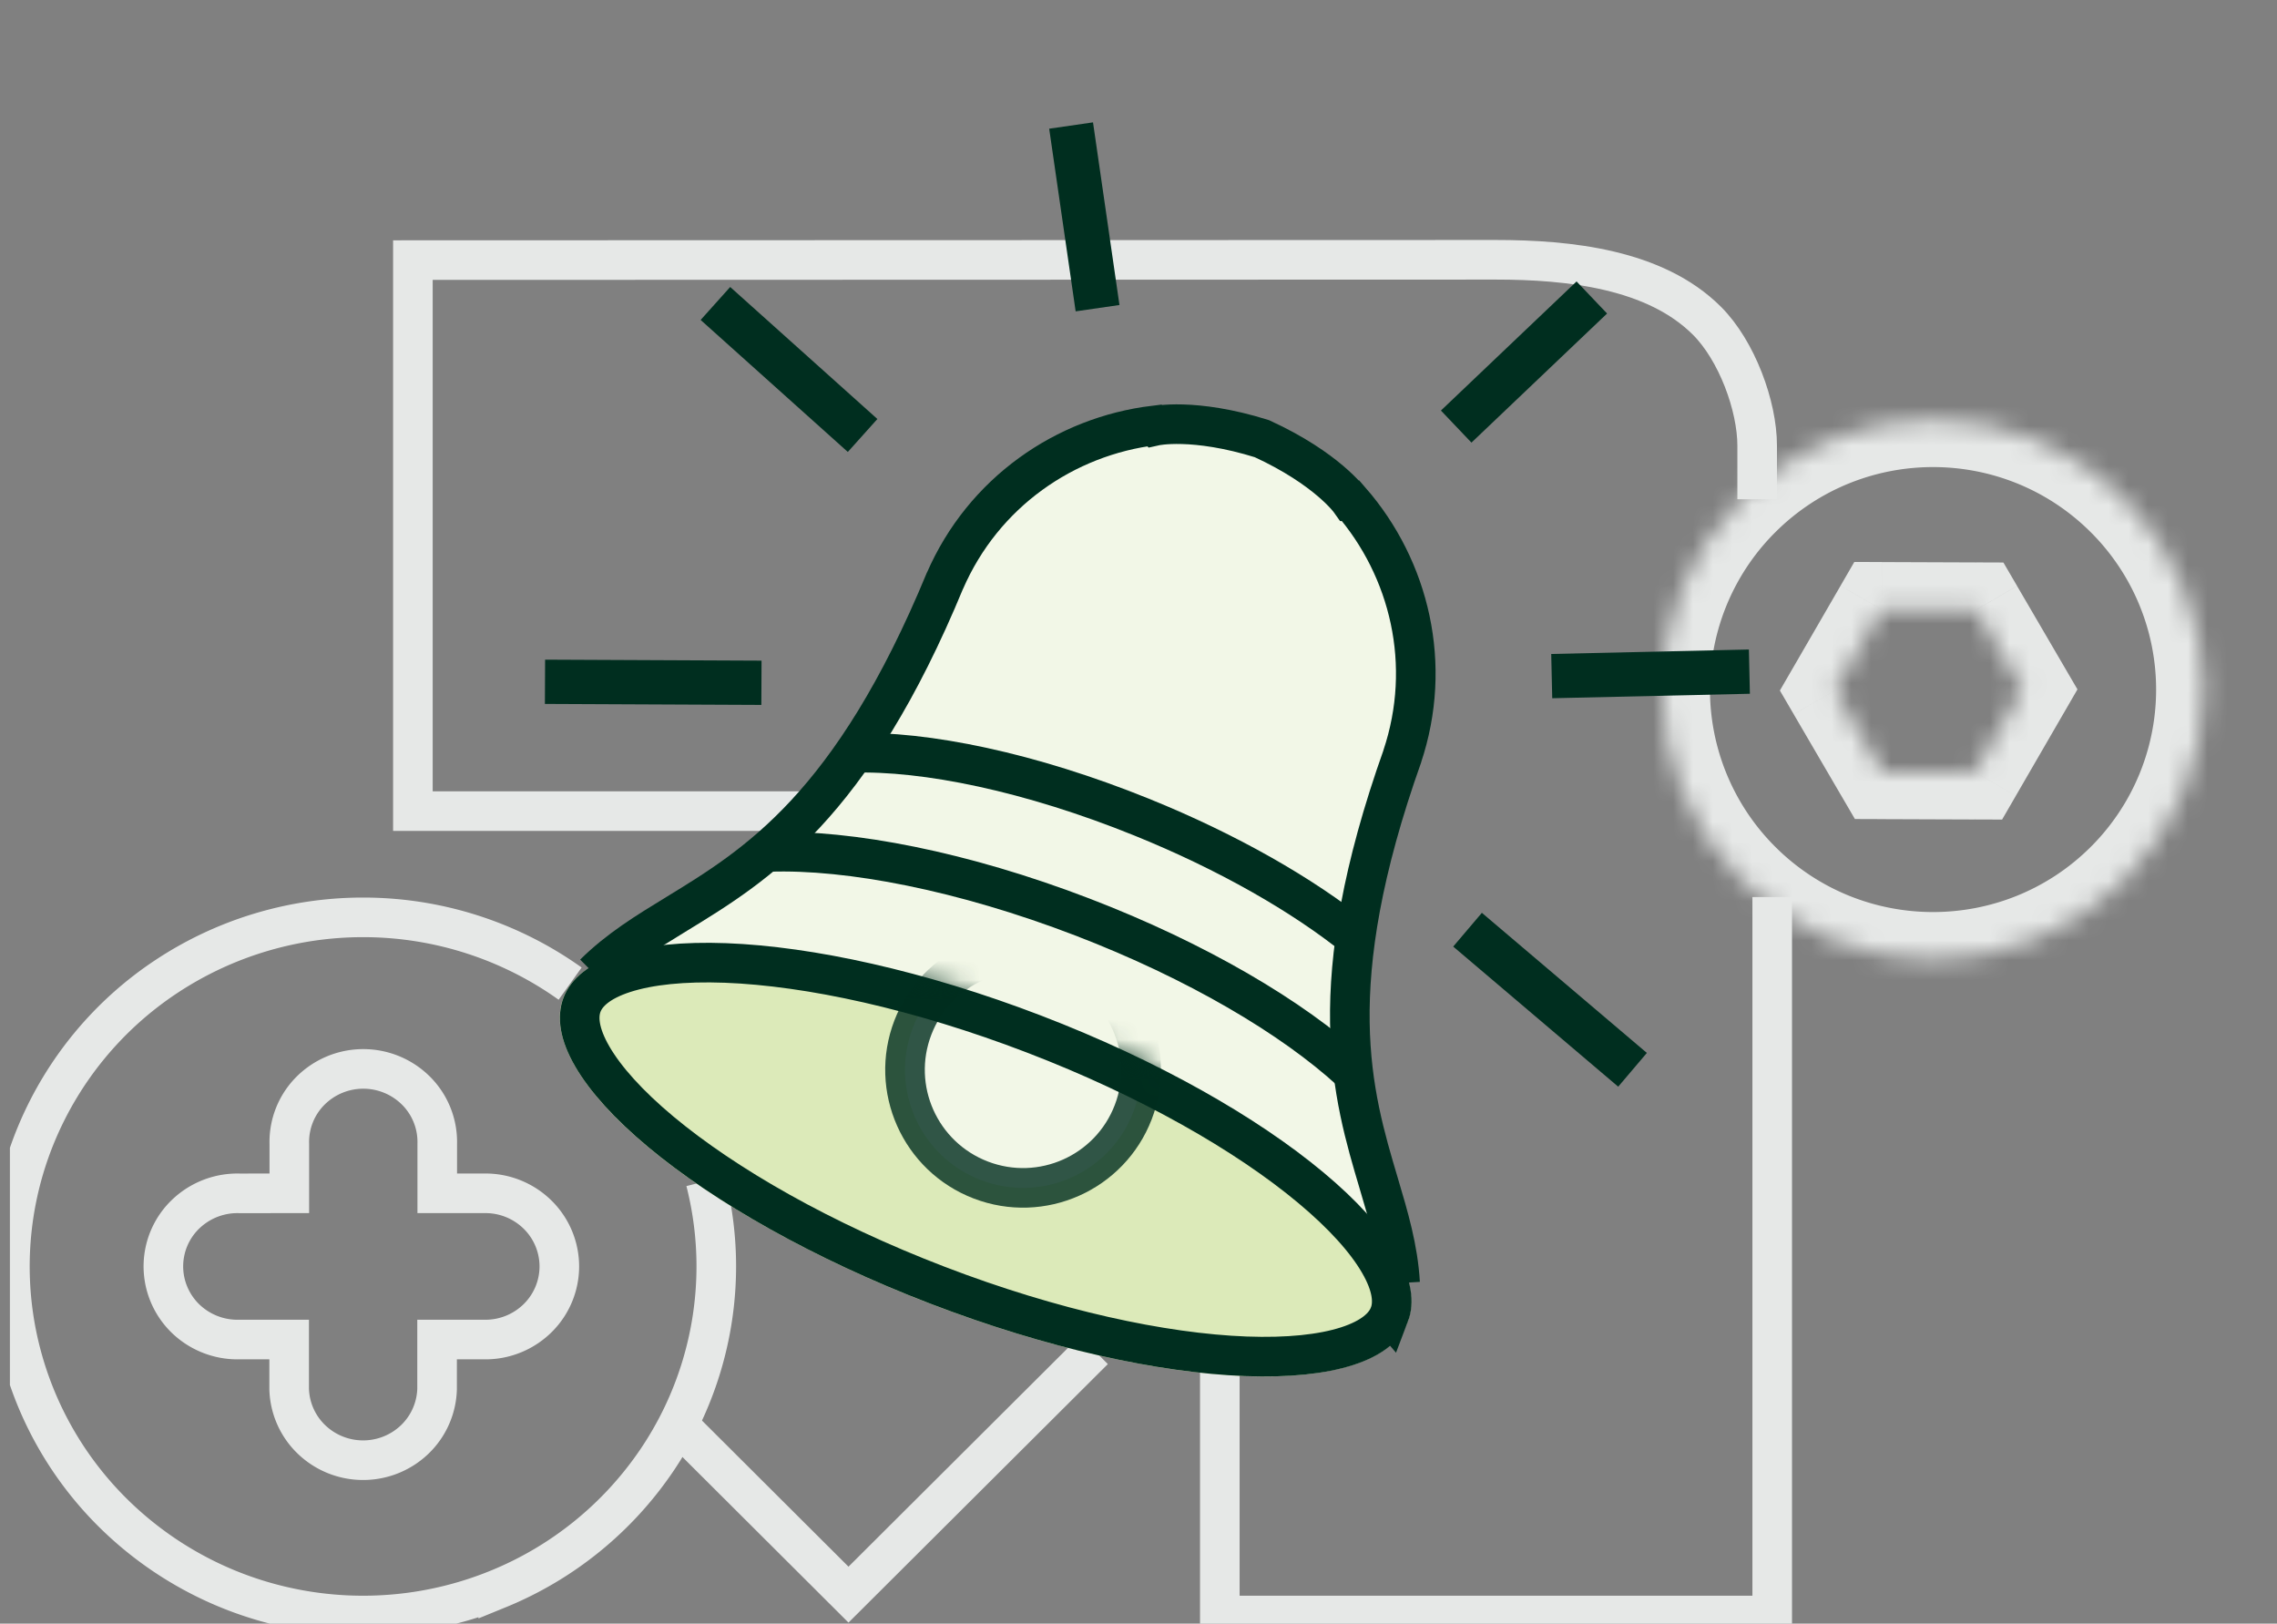<svg xmlns="http://www.w3.org/2000/svg" width="115" height="82" fill="none"><rect width="100%" height="100%" fill="#808080" stroke="none"/><g clip-path="url(#a)"><g clip-path="url(#b)"><path stroke="#E6E8E7" stroke-width="2" d="M61.607 69.085V81.59h27.899V45.305m-48.819-4.34H20.853V13.136l54.697-.016c3.702 0 8.038.466 10.655 3.075 1.514 1.51 2.541 4.305 2.541 6.312v2.708M55.245 68.183 42.853 80.535l-8.81-8.785"/><mask id="c" fill="#fff"><path fill-rule="evenodd" d="M107.294 25.184c-5.338-5.324-13.993-5.324-19.332 0-5.338 5.324-5.338 13.956 0 19.28 5.339 5.325 13.994 5.325 19.332 0 5.339-5.324 5.339-13.956 0-19.28Zm-7.563 13.805 2.413-4.168-2.347-4.02-4.76-.018-2.366 4.086 2.396 4.103 4.664.017Z" clip-rule="evenodd"/></mask><path fill="#E6E8E7" d="m87.962 25.184 1.7 1.695-1.7-1.695Zm19.332 0-1.699 1.695 1.699-1.695Zm-19.332 19.28-1.7 1.695 1.7-1.694Zm19.332 0-1.699-1.694 1.699 1.694Zm-5.15-9.643 2.082 1.198.696-1.203-.701-1.2-2.077 1.205Zm-2.413 4.168-.008 2.397 1.393.005.697-1.204-2.082-1.198Zm.066-8.189 2.077-1.206-.692-1.185-1.376-.005-.009 2.396Zm-4.76-.017.008-2.397-1.393-.005-.697 1.204 2.081 1.198Zm-2.366 4.086L90.59 33.67l-.697 1.204.701 1.2 2.077-1.205Zm2.396 4.103-2.077 1.206.692 1.186 1.376.005.009-2.397ZM89.662 26.88c4.4-4.388 11.533-4.388 15.933 0l3.398-3.39c-6.276-6.26-16.453-6.26-22.73 0l3.398 3.39Zm0 15.89a11.215 11.215 0 0 1 0-15.89l-3.4-3.39c-6.276 6.26-6.276 16.41 0 22.67l3.4-3.39Zm15.933 0c-4.4 4.389-11.534 4.389-15.933 0l-3.4 3.39c6.278 6.26 16.455 6.26 22.732 0l-3.399-3.39Zm0-15.89a11.215 11.215 0 0 1 0 15.89l3.399 3.39c6.276-6.26 6.276-16.41-.001-22.67l-3.398 3.39Zm-5.532 6.744L97.65 37.79l4.163 2.396 2.413-4.168-4.163-2.396Zm-2.343-1.617 2.347 4.021 4.154-2.412-2.347-4.02-4.154 2.411Zm-2.692 1.174 4.76.017.018-4.793-4.76-.018-.018 4.794Zm-.276 2.887 2.366-4.086-4.163-2.396-2.365 4.085 4.162 2.397Zm2.391 1.7-2.395-4.104-4.154 2.412 2.396 4.103 4.153-2.412Zm2.597-1.175-4.665-.017-.017 4.794 4.665.017.017-4.794Z" mask="url(#c)"/><path stroke="#E6E8E7" stroke-width="2" d="M28.795 49.677a17.981 17.981 0 0 0-10.454-3.347A17.988 17.988 0 0 0 8.43 49.3a17.677 17.677 0 0 0-6.571 7.912A17.44 17.44 0 0 0 .842 67.398a17.568 17.568 0 0 0 4.882 9.028 17.904 17.904 0 0 0 9.133 4.825c3.46.68 7.047.332 10.307-1.003a17.795 17.795 0 0 0 8.006-6.493 17.484 17.484 0 0 0 3.006-9.795c0-1.464-.184-2.909-.54-4.305m-11.033 7.996h-2.528v2.498a3.673 3.673 0 0 1-1.128 2.549 3.76 3.76 0 0 1-2.608 1.047 3.76 3.76 0 0 1-2.607-1.047 3.673 3.673 0 0 1-1.128-2.55v-2.497h-2.518a3.775 3.775 0 0 1-2.705-1.047 3.691 3.691 0 0 1-.835-1.21 3.656 3.656 0 0 1 .835-4.08 3.775 3.775 0 0 1 2.705-1.046l2.526-.001v-2.496a3.657 3.657 0 0 1 1.059-2.674 3.774 3.774 0 0 1 5.353 0 3.655 3.655 0 0 1 1.059 2.674v2.496h2.527a3.757 3.757 0 0 1 2.579 1.115 3.67 3.67 0 0 1 1.06 2.577 3.67 3.67 0 0 1-1.06 2.577 3.757 3.757 0 0 1-2.579 1.115h-.007Z"/><ellipse cx="22.838" cy="7.794" fill="#DCEAB9" rx="22.838" ry="7.794" transform="rotate(20.997 -100.685 105.865) skewX(-.007)"/><ellipse cx="5.961" cy="5.96" fill="#F2F7E7" rx="5.961" ry="5.96" transform="rotate(20.997 -100.887 153.327) skewX(-.007)"/><path fill="#F2F7E7" d="M63.731 22.154c-3.468-1.08-5.4-.645-5.4-.645l-.026-.026c-4.518.549-8.64 3.382-10.586 7.865l.025-.066c-4.73 11.469-9.559 14.42-13.572 16.874-1.523.931-2.929 1.791-4.167 3.018 6.171-3.46 19.32 1.442 22.574 2.69 2.902 1.114 14.968 5.74 18.133 12.933-.1-1.74-.57-3.32-1.078-5.03-1.34-4.508-2.953-9.932 1.207-21.62l-.025.066c1.555-4.633.387-9.497-2.604-12.927l-.035.002s-1.146-1.617-4.446-3.134Z"/><path stroke="#002E1F" stroke-width="2" d="M70.172 66.39c-.232.606-.866 1.186-2.136 1.597-1.26.407-2.994.59-5.113.511-4.227-.159-9.76-1.358-15.574-3.59-5.814-2.23-10.728-5.041-13.977-7.751-1.628-1.359-2.793-2.655-3.457-3.8-.67-1.156-.752-2.01-.52-2.616.233-.606.867-1.186 2.137-1.596 1.26-.407 2.994-.591 5.113-.512 4.227.16 9.76 1.359 15.574 3.59s10.728 5.042 13.976 7.752c1.629 1.358 2.794 2.655 3.458 3.8.67 1.155.752 2.01.52 2.616ZM68.256 54.12c-2.968-2.726-7.816-5.591-13.601-7.811-6.017-2.31-11.748-3.422-15.813-3.284M43.011 38.024c3.718-.126 9.05.979 14.637 3.24 4.382 1.772 8.158 3.947 10.829 6.093"/><mask id="d" width="44" height="23" x="28" y="47" maskUnits="userSpaceOnUse" style="mask-type:alpha"><ellipse cx="22.838" cy="7.794" fill="#CCD1D8" rx="22.838" ry="7.794" transform="rotate(20.997 -100.68 105.886) skewX(-.007)"/></mask><g mask="url(#d)"><ellipse cx="5.961" cy="5.96" stroke="#002E1F" stroke-linecap="square" stroke-miterlimit="10" stroke-width="2" opacity=".8" rx="5.961" ry="5.96" transform="rotate(20.997 -100.887 153.327) skewX(-.007)"/></g><path stroke="#002E1F" stroke-width="2" d="M30.005 49.174c1.238-1.227 2.644-2.087 4.168-3.018 4.012-2.453 8.84-5.405 13.571-16.874l-.025.066c1.945-4.483 6.068-7.316 10.586-7.864l.025.025s1.933-.436 5.401.645c3.3 1.517 4.446 3.134 4.446 3.134l.035-.002c2.99 3.43 4.159 8.294 2.604 12.926l.025-.065c-4.16 11.688-2.547 17.112-1.207 21.62.509 1.71.978 3.29 1.078 5.03"/><path stroke="#002E1F" stroke-linejoin="round" stroke-width="2.236" d="m78.37 34.146 9.983-.226M74.118 46.953l8.333 7.076M73.545 21.544l6.85-6.52M43.566 21.993l-7.434-6.667M38.457 34.483l-10.932-.05M55.432 15.564 54.096 6.34"/></g></g><defs><clipPath id="a"><path fill="#fff" d="M.5 0h114v82H.5z"/></clipPath><clipPath id="b"><path fill="#fff" d="M.5 0h114v82H.5z"/></clipPath></defs></svg>